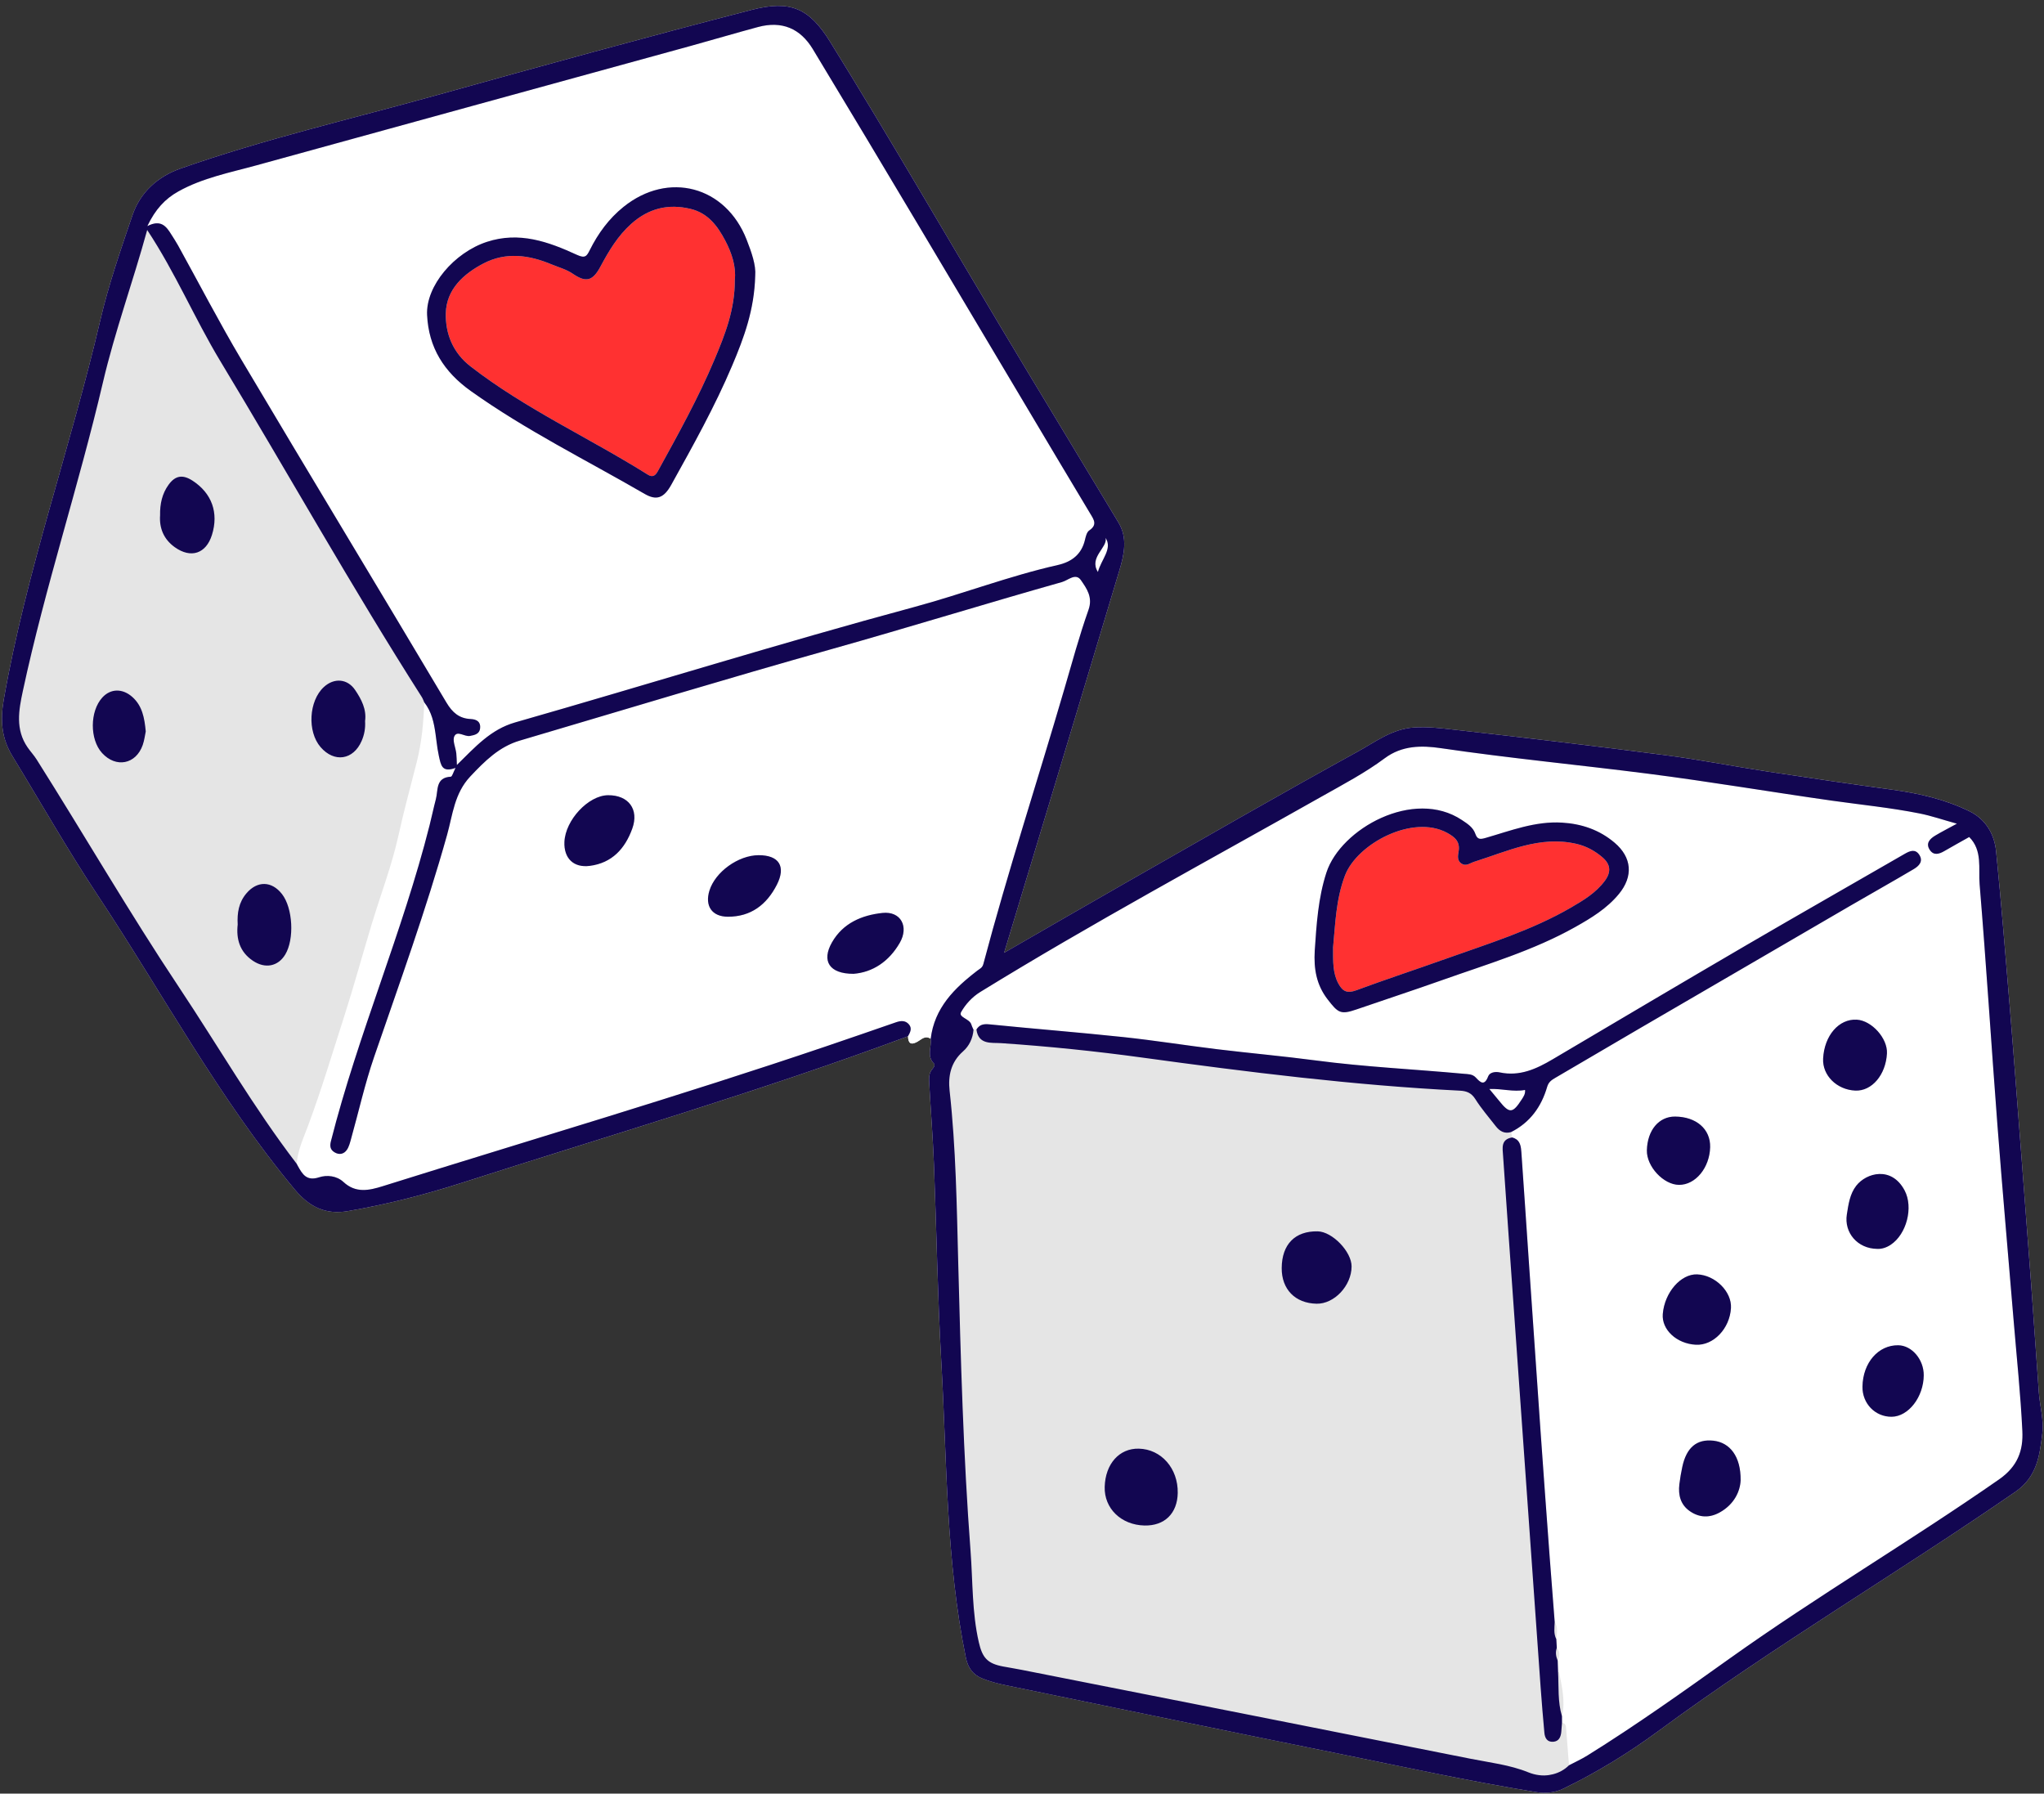 <?xml version="1.0" encoding="UTF-8" standalone="no"?><svg xmlns="http://www.w3.org/2000/svg" xmlns:xlink="http://www.w3.org/1999/xlink" fill="#000000" height="274.1" preserveAspectRatio="xMidYMid meet" version="1" viewBox="-0.3 -0.9 312.4 274.1" width="312.4" zoomAndPan="magnify"><rect x="-0.3" y="-0.9" width="312.4" height="274.1" fill="#333333" stroke="none"/><g id="change1_1"><path d="M311.846,218.113c-0.403,3.339-0.766,6.65-4.12,8.965c-18.025,12.443-36.926,23.572-54.58,36.571 c-4.544,3.346-9.375,6.309-14.479,8.781c-1.363,0.66-2.793,0.767-4.203,0.538c-10.314-1.674-20.52-3.916-30.757-5.992 c-16.744-3.394-33.474-6.86-50.205-10.317c-1.279-0.264-2.57-0.59-3.77-1.092c-1.318-0.552-2.094-1.593-2.403-3.096 c-3.069-14.913-2.895-30.098-3.759-45.188c-0.577-10.091-0.731-20.206-1.131-30.308c-0.161-4.058-0.483-8.11-0.707-12.166 c-0.046-0.827-0.135-1.69,0.509-2.386c0.215-0.232,0.399-0.601,0.193-0.807c-1.142-1.146-0.322-2.514-0.489-3.763 c-0.231-0.163-0.443-0.228-0.642-0.229c-0.066,0-0.131,0.006-0.195,0.018c-0.027,0.005-0.054,0.015-0.081,0.022 c-0.15,0.041-0.294,0.106-0.433,0.19c-0.238,0.142-0.465,0.321-0.696,0.45c-1.025,0.568-1.395,0.197-1.42-0.84 c-22.402,8.346-45.342,15.051-68.084,22.362c-5.752,1.849-11.574,3.337-17.52,4.358c-3.362,0.578-5.859-0.593-8.108-3.287 c-11.649-13.954-20.188-29.976-30.17-45.034c-4.581-6.911-8.677-14.143-13.003-21.223c-1.635-2.677-1.878-5.416-1.328-8.562 c3.452-19.734,10.232-38.612,14.771-58.064c1.266-5.425,3.108-10.728,4.905-16.013c1.199-3.527,3.905-5.93,7.328-7.135 c12.83-4.518,26.09-7.575,39.175-11.222c16.018-4.464,32.051-8.886,48.152-13.04c5.894-1.52,8.786-0.269,11.973,4.875 c8.917,14.395,17.39,29.065,26.08,43.602c5.965,9.979,12.013,19.909,17.995,29.878c1.42,2.367,0.875,4.853,0.147,7.284 c-3.369,11.244-6.758,22.482-10.147,33.72c-2.472,8.198-4.953,16.393-7.477,24.742c6.458-3.72,12.72-7.358,19.012-10.943 c11.663-6.646,23.29-13.356,35.056-19.815c2.685-1.474,5.224-3.453,8.584-3.675c2.062-0.136,4.058,0.108,6.043,0.331 c10.788,1.213,21.57,2.5,32.335,3.902c5.256,0.685,10.466,1.715,15.707,2.515c6.355,0.971,12.715,1.905,19.084,2.778 c4.079,0.559,8.055,1.481,11.751,3.299c2.458,1.209,3.774,3.483,4.038,6.096c0.803,7.941,1.427,15.901,2.096,23.856 c0.395,4.695,0.747,9.393,1.108,14.09c0.722,9.392,1.448,18.784,2.15,28.178c0.413,5.53,0.766,11.064,1.181,16.594 C311.469,213.985,312.09,216.097,311.846,218.113z" fill="#e5e5e5"/></g><g id="change1_2"><path d="M52.271,154.536c1.511-4.699,2.806-9.468,4.235-14.194c1.378-4.556,3.106-9.031,4.115-13.665 c0.812-3.727,1.841-7.41,2.767-11.092c0.773-3.071,1.051-6.073,1.147-9.163c-0.12-0.266-0.21-0.551-0.365-0.794 c-10.736-16.833-20.482-34.26-30.799-51.346c-3.913-6.48-6.858-13.514-11.176-20.036c-2.175,7.927-4.935,15.478-6.769,23.311 c-3.701,15.808-8.82,31.25-12.233,47.135c-0.634,2.953-1.165,5.89,0.724,8.622c0.437,0.633,0.972,1.201,1.381,1.85 c7.306,11.569,14.169,23.413,21.76,34.809c5.992,8.995,11.397,18.379,17.986,26.977c0.153-2.056,1.029-3.919,1.729-5.796 C48.815,165.682,50.485,160.089,52.271,154.536z M49.19,104.098c1.562-1.443,3.599-1.298,4.779,0.439 c0.978,1.44,1.771,2.987,1.528,4.753c0.07,1.112-0.116,2.098-0.527,3.044c-1.269,2.921-4.187,3.358-6.276,0.938 C46.641,110.894,46.893,106.221,49.19,104.098z M21.513,112.951c-1.037,2.964-4.099,3.551-6.219,1.221 c-1.897-2.084-1.876-6.372,0.042-8.475c1.262-1.384,3.099-1.429,4.615-0.062c1.487,1.34,1.834,3.156,2.025,5.247 C21.854,111.444,21.767,112.227,21.513,112.951z M32.091,80.855c-0.895,2.854-3.205,3.633-5.669,1.875 c-1.698-1.212-2.396-2.916-2.254-4.884c-0.035-1.751,0.318-3.312,1.296-4.665c1.036-1.433,2.176-1.595,3.682-0.612 C32.087,74.489,33.15,77.478,32.091,80.855z M43.299,144.966c-1.095,1.824-3.06,2.221-4.938,0.965 c-2.019-1.35-2.577-3.33-2.333-5.537c-0.096-1.803,0.165-3.391,1.335-4.771c1.642-1.938,3.863-1.921,5.444,0.12 C44.46,137.877,44.713,142.611,43.299,144.966z M239.064,263.278c-0.032-0.434-0.099-0.826-0.631-0.902 c-0.037,0.47-0.066,0.941-0.112,1.41c-0.077,0.779-0.366,1.438-1.247,1.494c-0.912,0.058-1.262-0.581-1.334-1.369 c-0.21-2.322-0.411-4.646-0.576-6.972c-1.374-19.322-2.74-38.645-4.107-57.968c-0.549-7.753-1.102-15.505-1.632-23.259 c-0.08-1.171-0.357-2.508,1.4-2.785c-0.056-0.274-0.112-0.549-0.168-0.823c-1.008,0.303-1.747-0.125-2.341-0.89 c-1.064-1.37-2.214-2.688-3.132-4.151c-0.6-0.956-1.345-1.234-2.349-1.284c-16.268-0.817-32.412-2.844-48.535-5.055 c-7.174-0.984-14.369-1.722-21.594-2.208c-1.477-0.099-3.453,0.287-3.77-2.087c-0.148,0.016-0.297,0.031-0.445,0.047l0,0 c-0.058,0.654-0.219,1.269-0.487,1.826s-0.641,1.057-1.125,1.483c-1.851,1.629-2.295,3.73-2.044,6.001 c0.966,8.749,1.091,17.546,1.318,26.322c0.381,14.702,0.773,29.398,1.885,44.066c0.352,4.638,0.209,9.318,1.262,13.901 c0.543,2.365,1.306,3.25,3.702,3.7c0.939,0.176,1.884,0.325,2.821,0.51c22.864,4.52,45.731,9.028,68.588,13.583 c2.981,0.594,6.045,0.936,8.88,2.086c0.267,0.108,0.538,0.198,0.811,0.27c0.547,0.143,1.103,0.212,1.652,0.205 c0.023,0,0.046-0.005,0.07-0.006c0.42-0.011,0.833-0.077,1.238-0.18c0.892-0.227,1.732-0.668,2.433-1.365 C239.35,267.011,239.203,265.145,239.064,263.278z M174.624,232.23c-3.566-0.077-6.177-2.61-6.085-5.903 c0.099-3.523,2.235-5.914,5.22-5.842c3.428,0.083,6.007,3.02,5.943,6.769C179.649,230.382,177.695,232.296,174.624,232.23z M200.921,198.336c-3.268-0.068-5.351-2.203-5.327-5.458c0.027-3.622,2.035-5.667,5.5-5.601c2.234,0.043,5.191,3.108,5.181,5.37 C206.262,195.586,203.622,198.392,200.921,198.336z M237.831,254.616c0.057,0.016,0.161,0.024,0.166,0.049 c0.404,2.219,0.983,4.428,0.43,6.709C237.761,259.163,237.953,256.875,237.831,254.616z M237.317,246.988 C237.317,246.988,237.317,246.988,237.317,246.988c0.07,0.103,0.128,0.207,0.175,0.312c0.085,0.192,0.132,0.387,0.158,0.584 c0.017,0.127,0.027,0.256,0.027,0.385c0,0.438-0.079,0.884-0.113,1.326C237.13,248.759,237.285,247.867,237.317,246.988z M237.64,250.931c0.56,0.616,0.419,1.28,0.135,1.953C237.505,252.248,237.405,251.601,237.64,250.931z" fill="#e5e5e5"/></g><g id="change2_1"><path d="M141.945,157.854c0.141-1.181,0.438-2.255,0.859-3.244c0.105-0.247,0.218-0.489,0.338-0.726 c0.24-0.474,0.51-0.928,0.805-1.365c0.589-0.874,1.279-1.679,2.037-2.437c0.379-0.379,0.776-0.746,1.186-1.104 c0.615-0.537,1.259-1.054,1.92-1.56c0.356-0.272,0.746-0.406,0.901-0.99c3.736-14.113,8.281-27.989,12.371-41.999 c1.186-4.061,2.296-8.152,3.703-12.137c0.684-1.938-0.28-3.249-1.149-4.517c-0.811-1.183-1.95,0.005-2.904,0.274 c-11.755,3.318-23.421,6.936-35.182,10.241c-15.947,4.481-31.799,9.298-47.687,13.99c-3.153,0.931-5.34,3.121-7.557,5.471 c-2.45,2.597-2.691,5.85-3.553,8.929c-3.213,11.481-7.282,22.676-11.153,33.939c-1.41,4.104-2.357,8.367-3.531,12.553 c-0.159,0.568-0.307,1.18-0.634,1.651c-0.461,0.664-1.173,0.811-1.9,0.366c-0.647-0.396-0.73-0.932-0.538-1.689 c4.151-16.362,10.94-31.9,15.076-48.266c0.336-1.331,0.614-2.676,0.964-4.003c0.366-1.388-0.064-3.312,2.287-3.437 c0.205-0.011,0.375-0.675,0.72-1.341c-2.099,0.765-2.236-0.424-2.555-1.863c-0.153-0.688-0.251-1.392-0.341-2.099 c-0.051-0.4-0.103-0.801-0.158-1.2c-0.237-1.717-0.587-3.406-1.733-4.869c-0.096,3.089-0.374,6.091-1.147,9.163 c-0.926,3.682-1.955,7.365-2.767,11.092c-1.01,4.634-2.738,9.109-4.115,13.665c-1.429,4.726-2.724,9.495-4.235,14.194 c-1.786,5.554-3.455,11.146-5.496,16.62c-0.7,1.877-1.576,3.74-1.729,5.796c0.055,0.105,0.108,0.211,0.166,0.314 c0.706,1.27,1.337,2.377,3.25,1.753c1.195-0.39,2.691-0.251,3.74,0.72c1.878,1.738,3.909,1.29,6.004,0.633 c22.617-7.091,45.362-13.776,67.814-21.391c3.549-1.204,7.09-2.431,10.632-3.656c0.728-0.252,1.432-0.305,1.97,0.326 c0.523,0.613,0.183,1.229-0.143,1.814c0.026,1.037,0.396,1.408,1.42,0.84c0.231-0.128,0.458-0.307,0.696-0.45 c0.139-0.083,0.283-0.149,0.433-0.19c0.027-0.007,0.053-0.017,0.081-0.022C141.362,157.594,141.636,157.636,141.945,157.854z M96.336,125.73c-1.109,3.068-3.092,5.248-6.486,5.693c-2.487,0.326-3.991-1.159-3.885-3.661c0.142-3.341,3.662-7.108,6.667-7.135 C95.772,120.599,97.397,122.796,96.336,125.73z M118.432,134.31c-1.549,3.041-3.971,4.901-7.494,4.885 c-2.441-0.011-3.533-1.66-2.811-3.989c0.888-2.862,4.41-5.402,7.51-5.415C118.764,129.778,119.862,131.502,118.432,134.31z M137.219,143.186c-1.667,2.891-4.167,4.503-7.056,4.734c-3.731,0.012-4.926-1.963-3.311-4.798c1.691-2.968,4.588-4.169,7.717-4.506 C137.382,138.313,138.649,140.706,137.219,143.186z M307.466,201.022c-0.831-9.996-1.72-19.988-2.486-29.989 c-0.94-12.265-1.708-24.544-2.723-36.802c-0.2-2.412,0.467-5.158-1.59-7.214c-1.324,0.746-2.577,1.435-3.813,2.154 c-0.796,0.462-1.622,0.706-2.21-0.183c-0.666-1.005-0.001-1.692,0.826-2.188c0.943-0.566,1.926-1.064,3.315-1.822 c-2.205-0.613-3.919-1.205-5.681-1.557c-4.444-0.887-8.957-1.328-13.44-1.964c-9.382-1.331-18.73-2.921-28.128-4.122 c-10.534-1.347-21.11-2.351-31.623-3.896c-2.922-0.43-5.914-0.442-8.578,1.543c-3.012,2.244-6.355,3.996-9.626,5.843 c-17.454,9.859-35.111,19.364-52.192,29.875c-1.235,0.76-2.26,1.886-2.927,3.075c-0.451,0.803,1.284,0.993,1.559,1.878 c0.073,0.235,0.18,0.459,0.28,0.686c0.02,0.046,0.042,0.092,0.061,0.138l0,0c0.148-0.016,0.297-0.032,0.445-0.047 c0.116-0.185,0.24-0.333,0.376-0.448c0,0,0.001-0.001,0.001-0.001c0.136-0.116,0.284-0.2,0.444-0.258 c0.08-0.029,0.164-0.051,0.251-0.068c0.175-0.033,0.364-0.043,0.57-0.036c0.103,0.003,0.21,0.011,0.322,0.022 c6.819,0.686,13.654,1.222,20.468,1.945c4.797,0.509,9.566,1.277,14.357,1.858c5.026,0.61,10.073,1.054,15.091,1.717 c7.514,0.994,15.082,1.339,22.619,2.038c0.638,0.059,1.321,0.025,1.831,0.58c0.684,0.745,1.308,1.33,1.883-0.188 c0.237-0.626,1.092-0.751,1.752-0.608c3.049,0.659,5.609-0.521,8.127-2.011c9.863-5.833,19.722-11.673,29.618-17.45 c8.036-4.691,16.124-9.289,24.182-13.943c0.797-0.461,1.598-0.77,2.2,0.136c0.679,1.021-0.051,1.739-0.84,2.206 c-3.178,1.881-6.401,3.686-9.593,5.542c-10.786,6.271-21.568,12.549-32.347,18.832c-4.279,2.495-8.543,5.017-12.821,7.513 c-0.576,0.336-1.044,0.64-1.26,1.382c-0.883,3.042-2.611,5.456-5.51,6.914c0.056,0.274,0.112,0.549,0.168,0.823 c0.253,0.063,0.451,0.163,0.618,0.282c0.028,0.02,0.064,0.036,0.09,0.057c0.272,0.222,0.432,0.516,0.53,0.845 c0.098,0.329,0.135,0.692,0.16,1.053c0.388,5.469,0.746,10.94,1.121,16.409c0.599,8.731,1.194,17.461,1.807,26.191 c0.446,6.352,0.913,12.703,1.382,19.053c0.25,3.391,0.522,6.781,0.785,10.171c0.07,0.103,0.128,0.207,0.174,0.312 c0.085,0.192,0.132,0.387,0.158,0.584c0.017,0.127,0.027,0.256,0.027,0.385c0,0.438-0.079,0.884-0.113,1.326 c0.026,0.445,0.051,0.891,0.077,1.336c0.56,0.616,0.419,1.28,0.135,1.953c0.019,0.577,0.038,1.155,0.057,1.732 c0.057,0.016,0.161,0.024,0.166,0.049c0.404,2.219,0.983,4.428,0.43,6.709c0.002,0.334,0.004,0.668,0.006,1.002 c0.532,0.076,0.599,0.468,0.631,0.902c0.139,1.867,0.286,3.733,0.431,5.6c0.944-0.498,1.922-0.94,2.826-1.503 c7.456-4.638,14.598-9.73,21.746-14.825c13.417-9.564,27.629-17.943,41.156-27.358c2.873-1.999,3.709-4.441,3.567-7.397 C308.521,212.196,307.931,206.612,307.466,201.022z M247.124,135.728c-1.824,2.21-4.212,3.663-6.674,5.046 c-6.42,3.606-13.45,5.67-20.33,8.108c-4.356,1.544-8.747,2.986-13.118,4.488c-2.422,0.832-2.797,0.519-4.39-1.541 c-1.751-2.265-2.124-4.732-1.971-7.427c0.273-4.032,0.516-8.057,1.79-11.967c2.184-6.699,13.352-12.916,20.699-8.019 c0.866,0.577,1.714,1.109,2.062,2.119c0.312,0.905,0.769,0.846,1.595,0.608c3.816-1.099,7.554-2.577,11.658-2.328 c3.021,0.183,5.718,1.112,8.025,3.066C249.126,130.132,249.352,133.027,247.124,135.728z M251.405,174.887 c0.078-3.07,1.837-5.17,4.314-5.152c3.248,0.024,5.425,1.926,5.357,4.679c-0.079,3.151-2.245,5.775-4.755,5.76 C253.945,180.16,251.342,177.36,251.405,174.887z M253.836,199.901c0.273-3.288,2.757-6.144,5.26-6.048 c2.762,0.106,5.311,2.651,5.161,5.153c-0.188,3.145-2.679,5.742-5.37,5.6C255.946,204.449,253.637,202.299,253.836,199.901z M262.533,230.235c-1.56,0.864-3.114,0.809-4.563-0.195c-1.427-0.989-1.799-2.471-1.601-4.118c0.107-0.888,0.259-1.774,0.447-2.649 c0.639-2.974,2.211-4.285,4.758-4.005c2.499,0.275,4.204,2.387,4.159,6.052C265.673,226.919,264.815,228.971,262.533,230.235z M278.341,160.877c0.181-3.524,2.412-6.104,5.144-5.948c2.29,0.13,4.734,2.863,4.613,5.157c-0.174,3.273-2.312,5.787-4.832,5.68 C280.431,165.645,278.209,163.44,278.341,160.877z M281.97,184.686c0.243-1.534,0.456-3.127,1.438-4.383 c1.551-1.986,5.401-3.033,7.391,0.724c1.366,2.58,0.312,6.69-2.138,8.31c-0.666,0.44-1.4,0.658-2.057,0.618 C283.614,189.924,281.524,187.495,281.97,184.686z M288.825,215.611c-2.524,0.028-4.514-2.024-4.47-4.611 c0.061-3.643,2.417-6.361,5.474-6.314c2.083,0.032,3.906,2.182,3.891,4.587C293.699,212.586,291.384,215.583,288.825,215.611z M166.316,77.566c-3.321-5.52-6.609-11.06-9.907-16.594c-10.808-18.135-21.555-36.306-32.482-54.369 c-1.911-3.158-4.725-4.351-8.368-3.373c-3.439,0.923-6.852,1.942-10.285,2.886c-22.113,6.082-44.232,12.143-66.34,18.241 c-4.058,1.119-8.231,1.911-11.972,3.999c-2.033,1.135-3.517,2.733-4.74,5.297c2.079-1.068,2.897,0.047,3.659,1.27 c0.347,0.556,0.714,1.102,1.031,1.675c3.229,5.836,6.296,11.768,9.7,17.499c10.385,17.486,20.924,34.881,31.319,52.361 c0.924,1.553,1.97,2.441,3.713,2.525c0.929,0.045,1.542,0.428,1.441,1.403c-0.088,0.852-0.762,1.04-1.548,1.182 c-0.847,0.153-1.927-0.865-2.384,0.031c-0.333,0.653,0.183,1.728,0.288,2.619c0.06,0.513,0.056,1.035,0.091,1.785 c2.793-2.738,5.155-5.43,8.906-6.502c20.341-5.816,40.542-12.12,60.972-17.629c7.365-1.986,14.501-4.741,21.953-6.422 c2.113-0.477,3.637-1.607,4.161-3.842c0.12-0.514,0.277-1.19,0.652-1.443C167.462,79.297,166.883,78.508,166.316,77.566z M115.128,41.221c-0.133,5.24-1.724,9.497-3.517,13.734c-2.669,6.307-6.001,12.264-9.316,18.233 c-1.127,2.029-2.25,2.443-4.065,1.391c-8.908-5.165-18.164-9.722-26.587-15.735c-4.105-2.93-6.426-6.639-6.664-11.598 c-0.215-4.472,4.161-9.55,9.13-11.182c4.96-1.629,9.405-0.026,13.753,1.974c1.276,0.587,1.511,0.221,1.989-0.736 c1.266-2.534,2.918-4.793,5.143-6.584c6.856-5.517,15.618-3.186,18.825,5.006C114.579,37.673,115.263,39.644,115.128,41.221z M168.673,81.3c1.109,1.659-0.69,3.336-1.169,5.214C166.07,84.261,169.044,82.755,168.673,81.3z M228.85,167.362 c-0.468-0.584-0.954-1.154-1.52-1.836c1.915-0.095,3.639,0.491,5.457,0.14c0.061,0.627-0.239,1.032-0.506,1.448 C230.896,169.27,230.404,169.304,228.85,167.362z" fill="#ffffff"/></g><g id="change3_1"><path d="M244.972,133.719c-1.348,1.817-3.241,2.958-5.158,4.071c-6.03,3.5-12.662,5.527-19.172,7.849 c-4.541,1.62-9.124,3.125-13.646,4.796c-1.366,0.505-2.079,0.203-2.74-1.02c-0.877-1.621-0.807-3.338-0.811-5.548 c0.337-3.375,0.406-7.252,1.812-10.958c1.852-4.882,10.357-9.401,15.62-6.534c1.239,0.675,2.019,1.381,1.743,2.903 c-0.112,0.621-0.227,1.365,0.452,1.801c0.719,0.461,1.28-0.075,1.958-0.287c5.082-1.594,10.036-4.028,15.627-2.728 c1.487,0.346,2.793,1.061,3.941,2.038C245.867,131.183,245.98,132.36,244.972,133.719z M105.278,31.032 c-3.458-0.846-6.478-0.08-9.12,2.295c-2.034,1.829-3.4,4.113-4.675,6.496c-1.211,2.263-2.225,2.48-4.235,1.112 c-1.006-0.685-2.168-0.985-3.265-1.441c-3.433-1.429-6.94-1.923-10.374-0.14c-3.085,1.602-5.681,3.983-5.77,7.6 c-0.076,3.085,1.04,6.015,3.764,8.129c8.422,6.535,18.141,10.92,27.105,16.551c0.749,0.471,1.168,0.143,1.547-0.546 c3.074-5.589,6.174-11.166,8.654-17.054c1.599-3.797,3.128-7.625,3.1-12.187c0.216-1.955-0.443-4.059-1.49-6.032 C109.353,33.618,107.912,31.676,105.278,31.032z" fill="#ff3131"/></g><g id="change4_1"><path d="M310.132,195.317c-0.702-9.394-1.428-18.786-2.15-28.178c-0.361-4.697-0.713-9.396-1.108-14.09 c-0.668-7.955-1.293-15.914-2.096-23.856c-0.264-2.614-1.58-4.887-4.038-6.096c-3.696-1.818-7.672-2.74-11.751-3.299 c-6.369-0.872-12.73-1.807-19.084-2.778c-5.242-0.801-10.452-1.831-15.707-2.515c-10.766-1.402-21.547-2.689-32.335-3.902 c-1.985-0.223-3.981-0.467-6.043-0.331c-3.361,0.222-5.899,2.201-8.584,3.675c-11.766,6.459-23.393,13.169-35.056,19.815 c-6.292,3.585-12.554,7.224-19.012,10.943c2.523-8.349,5.005-16.544,7.477-24.742c3.388-11.238,6.778-22.476,10.147-33.72 c0.728-2.431,1.274-4.917-0.147-7.284c-5.982-9.969-12.029-19.899-17.995-29.878c-8.69-14.537-17.163-29.207-26.08-43.602 c-3.187-5.144-6.079-6.395-11.973-4.875C98.496,4.758,82.463,9.18,66.444,13.644c-13.086,3.647-26.345,6.704-39.175,11.222 c-3.424,1.206-6.13,3.608-7.328,7.135c-1.796,5.285-3.639,10.588-4.905,16.013C10.498,67.466,3.718,86.344,0.265,106.078 c-0.551,3.147-0.308,5.885,1.328,8.562c4.326,7.081,8.422,14.312,13.003,21.223c9.982,15.057,18.521,31.08,30.17,45.034 c2.25,2.695,4.746,3.865,8.108,3.287c5.945-1.021,11.768-2.509,17.52-4.358c22.742-7.311,45.682-14.015,68.084-22.362 c0.326-0.584,0.666-1.201,0.143-1.814c-0.538-0.631-1.243-0.578-1.97-0.326c-3.542,1.226-7.083,2.453-10.632,3.656 c-22.452,7.615-45.197,14.299-67.814,21.391c-2.095,0.657-4.126,1.105-6.004-0.633c-1.049-0.971-2.545-1.11-3.74-0.72 c-1.913,0.624-2.544-0.483-3.25-1.753c-0.058-0.104-0.111-0.209-0.166-0.314c-6.589-8.598-11.994-17.982-17.986-26.977 c-7.591-11.396-14.454-23.24-21.76-34.809c-0.41-0.649-0.944-1.217-1.381-1.85c-1.889-2.732-1.358-5.669-0.724-8.622 c3.412-15.885,8.532-31.327,12.233-47.135c1.834-7.834,4.594-15.384,6.769-23.311c4.319,6.522,7.263,13.556,11.176,20.036 c10.317,17.085,20.063,34.512,30.799,51.346c0.155,0.243,0.245,0.528,0.365,0.794c0,0,0,0,0,0c1.146,1.463,1.496,3.152,1.733,4.869 c0.055,0.399,0.106,0.8,0.158,1.2c0.091,0.707,0.189,1.411,0.341,2.099c0.319,1.439,0.456,2.628,2.555,1.863 c-0.344,0.666-0.515,1.33-0.72,1.341c-2.351,0.125-1.922,2.049-2.287,3.437c-0.35,1.327-0.628,2.672-0.964,4.003 C61.217,141.6,54.428,157.138,50.277,173.5c-0.192,0.757-0.109,1.293,0.538,1.689c0.726,0.445,1.439,0.298,1.9-0.366 c0.327-0.471,0.475-1.083,0.634-1.651c1.173-4.186,2.12-8.449,3.531-12.553c3.871-11.264,7.94-22.458,11.153-33.939 c0.862-3.079,1.103-6.332,3.553-8.929c2.217-2.35,4.404-4.54,7.557-5.471c15.888-4.692,31.74-9.509,47.687-13.99 c11.761-3.305,23.427-6.922,35.182-10.241c0.954-0.269,2.093-1.458,2.904-0.274c0.869,1.268,1.833,2.579,1.149,4.517 c-1.407,3.985-2.517,8.076-3.703,12.137c-4.09,14.01-8.635,27.886-12.371,41.999c-0.155,0.584-0.545,0.718-0.901,0.99 c-0.661,0.506-1.306,1.022-1.92,1.56c-0.41,0.358-0.806,0.725-1.186,1.104c-0.759,0.758-1.448,1.563-2.037,2.437 c-0.295,0.437-0.564,0.891-0.805,1.365c-0.12,0.237-0.233,0.479-0.338,0.726c-0.421,0.989-0.718,2.063-0.859,3.244v0 c0.167,1.249-0.653,2.617,0.489,3.763c0.205,0.206,0.022,0.575-0.193,0.807c-0.644,0.695-0.555,1.559-0.509,2.386 c0.225,4.056,0.547,8.108,0.707,12.166c0.4,10.102,0.554,20.217,1.131,30.308c0.863,15.091,0.69,30.275,3.759,45.188 c0.309,1.503,1.085,2.544,2.403,3.096c1.2,0.502,2.49,0.828,3.77,1.092c16.731,3.458,33.461,6.923,50.205,10.317 c10.237,2.075,20.442,4.318,30.757,5.992c1.411,0.229,2.84,0.122,4.203-0.538c5.105-2.472,9.935-5.435,14.479-8.781 c17.653-13,36.555-24.128,54.58-36.571c3.354-2.316,3.717-5.626,4.12-8.965c0.244-2.016-0.378-4.128-0.533-6.203 C310.899,206.381,310.545,200.846,310.132,195.317z M168.673,81.3c1.109,1.659-0.69,3.336-1.169,5.214 C166.07,84.261,169.044,82.755,168.673,81.3z M166.173,80.165c-0.375,0.253-0.531,0.929-0.652,1.443 c-0.524,2.234-2.048,3.365-4.161,3.842c-7.452,1.681-14.588,4.437-21.953,6.422c-20.43,5.509-40.631,11.813-60.972,17.629 c-3.75,1.072-6.113,3.764-8.906,6.502c-0.035-0.75-0.031-1.271-0.091-1.785c-0.105-0.891-0.621-1.966-0.288-2.619 c0.457-0.896,1.537,0.122,2.384-0.031c0.787-0.142,1.46-0.33,1.548-1.182c0.101-0.975-0.513-1.359-1.441-1.403 c-1.742-0.084-2.789-0.972-3.713-2.525c-10.396-17.48-20.934-34.875-31.319-52.361c-3.404-5.732-6.471-11.663-9.7-17.499 c-0.317-0.573-0.684-1.118-1.031-1.675c-0.762-1.222-1.58-2.338-3.659-1.27c1.223-2.564,2.707-4.163,4.74-5.297 c3.741-2.088,7.914-2.88,11.972-3.999c22.109-6.098,44.227-12.159,66.34-18.241c3.433-0.944,6.846-1.963,10.285-2.886 c3.643-0.978,6.458,0.215,8.368,3.373c10.927,18.062,21.674,36.234,32.482,54.369c3.298,5.534,6.586,11.074,9.907,16.594 C166.883,78.508,167.462,79.297,166.173,80.165z M305.224,225.191c-13.527,9.415-27.74,17.794-41.156,27.358 c-7.148,5.096-14.29,10.188-21.746,14.825c-0.904,0.562-1.882,1.005-2.826,1.503c-0.702,0.697-1.541,1.138-2.434,1.365 c-0.404,0.103-0.818,0.169-1.238,0.18c-0.023,0.001-0.046,0.006-0.07,0.006c-0.549,0.008-1.105-0.061-1.652-0.205 c-0.273-0.072-0.544-0.162-0.811-0.27c-2.835-1.149-5.899-1.492-8.88-2.086c-22.857-4.555-45.724-9.063-68.588-13.583 c-0.938-0.185-1.882-0.334-2.821-0.51c-2.396-0.45-3.159-1.336-3.702-3.7c-1.053-4.583-0.911-9.263-1.262-13.901 c-1.112-14.668-1.504-29.364-1.885-44.066c-0.227-8.777-0.352-17.574-1.318-26.322c-0.251-2.271,0.193-4.372,2.044-6.001 c0.484-0.426,0.858-0.926,1.125-1.483s0.429-1.172,0.487-1.826l0,0c0,0,0,0,0,0l0,0c-0.02-0.046-0.041-0.092-0.061-0.138 c-0.101-0.227-0.208-0.451-0.28-0.686c-0.274-0.885-2.01-1.075-1.559-1.878c0.668-1.189,1.692-2.315,2.927-3.075 c17.081-10.511,34.738-20.016,52.192-29.875c3.27-1.847,6.614-3.6,9.626-5.843c2.664-1.984,5.656-1.972,8.578-1.543 c10.513,1.546,21.089,2.55,31.623,3.896c9.398,1.201,18.746,2.791,28.128,4.122c4.483,0.636,8.997,1.077,13.44,1.964 c1.762,0.352,3.476,0.944,5.681,1.557c-1.389,0.759-2.373,1.256-3.315,1.822c-0.826,0.496-1.492,1.183-0.826,2.188 c0.589,0.888,1.414,0.645,2.21,0.183c1.237-0.718,2.49-1.408,3.813-2.154c2.057,2.056,1.39,4.802,1.59,7.214 c1.016,12.258,1.783,24.537,2.723,36.802c0.767,10.001,1.656,19.993,2.486,29.989c0.464,5.59,1.055,11.174,1.324,16.773 C308.933,220.751,308.096,223.192,305.224,225.191z M96.336,125.73c-1.109,3.068-3.092,5.248-6.486,5.693 c-2.487,0.326-3.991-1.159-3.885-3.661c0.142-3.341,3.662-7.108,6.667-7.135C95.772,120.599,97.397,122.796,96.336,125.73z M137.219,143.186c-1.667,2.891-4.167,4.503-7.056,4.734c-3.731,0.012-4.926-1.963-3.311-4.798c1.691-2.968,4.588-4.169,7.717-4.506 C137.382,138.313,138.649,140.706,137.219,143.186z M118.432,134.31c-1.549,3.041-3.971,4.901-7.494,4.885 c-2.441-0.011-3.533-1.66-2.811-3.989c0.888-2.862,4.41-5.402,7.51-5.415C118.764,129.778,119.862,131.502,118.432,134.31z M42.807,135.743c1.654,2.135,1.906,6.869,0.492,9.224c-1.095,1.824-3.06,2.221-4.938,0.965c-2.019-1.35-2.577-3.33-2.333-5.537 c-0.096-1.803,0.165-3.391,1.335-4.771C39.004,133.685,41.226,133.702,42.807,135.743z M32.091,80.855 c-0.895,2.854-3.205,3.633-5.669,1.875c-1.698-1.212-2.396-2.916-2.254-4.884c-0.035-1.751,0.318-3.312,1.296-4.665 c1.036-1.433,2.176-1.595,3.682-0.612C32.087,74.489,33.15,77.478,32.091,80.855z M48.695,113.273 c-2.054-2.379-1.801-7.051,0.496-9.175c1.562-1.443,3.599-1.298,4.779,0.439c0.978,1.44,1.771,2.987,1.528,4.753 c0.07,1.112-0.116,2.098-0.527,3.044C53.701,115.256,50.783,115.693,48.695,113.273z M19.951,105.635 c1.487,1.34,1.834,3.156,2.025,5.247c-0.122,0.563-0.209,1.345-0.462,2.07c-1.037,2.964-4.099,3.551-6.219,1.221 c-1.897-2.084-1.876-6.372,0.042-8.475C16.598,104.313,18.435,104.268,19.951,105.635z M152.705,158.516 c7.226,0.486,14.42,1.224,21.594,2.208c16.123,2.211,32.267,4.237,48.535,5.055c1.003,0.05,1.748,0.328,2.349,1.284 c0.918,1.463,2.069,2.781,3.132,4.151c0.594,0.765,1.333,1.193,2.341,0.89c2.899-1.458,4.626-3.872,5.51-6.914 c0.215-0.742,0.683-1.046,1.26-1.382c4.279-2.496,8.542-5.018,12.821-7.513c10.779-6.284,21.561-12.561,32.347-18.832 c3.193-1.856,6.416-3.661,9.593-5.542c0.789-0.467,1.519-1.185,0.84-2.206c-0.602-0.906-1.403-0.596-2.2-0.136 c-8.057,4.654-16.146,9.252-24.182,13.943c-9.896,5.777-19.755,11.617-29.618,17.45c-2.518,1.489-5.078,2.669-8.127,2.011 c-0.661-0.143-1.515-0.017-1.752,0.608c-0.575,1.517-1.198,0.932-1.883,0.188c-0.51-0.555-1.193-0.521-1.831-0.58 c-7.538-0.699-15.105-1.044-22.619-2.038c-5.018-0.664-10.065-1.107-15.091-1.717c-4.79-0.581-9.56-1.349-14.357-1.858 c-6.815-0.723-13.649-1.259-20.468-1.945c-0.112-0.011-0.219-0.019-0.322-0.022c-0.206-0.007-0.396,0.003-0.57,0.036 c-0.087,0.017-0.171,0.039-0.251,0.068c-0.161,0.058-0.308,0.142-0.444,0.258c0,0-0.001,0.001-0.001,0.001 c-0.136,0.116-0.26,0.263-0.376,0.449C149.252,158.803,151.228,158.417,152.705,158.516z M232.787,165.666 c0.061,0.627-0.239,1.032-0.506,1.448c-1.385,2.156-1.877,2.19-3.431,0.248c-0.468-0.584-0.954-1.154-1.52-1.836 C229.244,165.432,230.969,166.018,232.787,165.666z M246.469,127.881c-2.307-1.955-5.004-2.883-8.025-3.066 c-4.104-0.249-7.842,1.229-11.658,2.328c-0.826,0.238-1.283,0.297-1.595-0.608c-0.348-1.01-1.196-1.542-2.062-2.119 c-7.347-4.897-18.516,1.32-20.699,8.019c-1.274,3.91-1.517,7.935-1.79,11.967c-0.153,2.695,0.22,5.162,1.971,7.427 c1.593,2.061,1.969,2.373,4.39,1.541c4.371-1.502,8.762-2.944,13.118-4.488c6.88-2.439,13.91-4.502,20.33-8.108 c2.462-1.383,4.851-2.836,6.674-5.046C249.352,133.027,249.126,130.132,246.469,127.881z M244.972,133.719 c-1.348,1.817-3.241,2.958-5.158,4.071c-6.03,3.5-12.662,5.527-19.172,7.849c-4.541,1.62-9.124,3.125-13.646,4.796 c-1.366,0.505-2.079,0.203-2.74-1.02c-0.877-1.621-0.807-3.338-0.811-5.548c0.337-3.375,0.406-7.252,1.812-10.958 c1.852-4.882,10.357-9.401,15.62-6.534c1.239,0.675,2.019,1.381,1.743,2.903c-0.112,0.621-0.227,1.365,0.452,1.801 c0.719,0.461,1.28-0.075,1.958-0.287c5.082-1.594,10.036-4.028,15.627-2.728c1.487,0.346,2.793,1.061,3.941,2.038 C245.867,131.183,245.98,132.36,244.972,133.719z M230.824,172.927c0.253,0.063,0.451,0.163,0.618,0.282 c0.028,0.02,0.064,0.036,0.09,0.057c0.272,0.222,0.432,0.516,0.53,0.845c0.098,0.329,0.135,0.692,0.16,1.053 c0.388,5.469,0.746,10.94,1.121,16.409c0.599,8.731,1.194,17.461,1.807,26.191c0.446,6.352,0.913,12.703,1.382,19.053 c0.25,3.391,0.522,6.781,0.785,10.171c-0.032,0.88-0.188,1.771,0.245,2.607c0.026,0.445,0.051,0.891,0.077,1.336 c-0.235,0.67-0.134,1.318,0.135,1.953c0.019,0.577,0.038,1.155,0.057,1.732c0.122,2.259-0.071,4.547,0.596,6.758 c0.002,0.334,0.004,0.668,0.006,1.002c-0.037,0.47-0.066,0.941-0.112,1.41c-0.077,0.779-0.366,1.438-1.247,1.494 c-0.912,0.058-1.262-0.581-1.334-1.369c-0.21-2.322-0.411-4.646-0.576-6.972c-1.374-19.322-2.74-38.645-4.107-57.968 c-0.549-7.753-1.102-15.505-1.632-23.259C229.344,174.54,229.067,173.204,230.824,172.927z M265.734,225.319 c-0.06,1.6-0.919,3.652-3.2,4.916c-1.56,0.864-3.114,0.809-4.563-0.195c-1.427-0.989-1.799-2.471-1.601-4.118 c0.107-0.888,0.259-1.774,0.447-2.649c0.639-2.974,2.211-4.285,4.758-4.005C264.074,219.542,265.78,221.655,265.734,225.319z M258.887,204.605c-2.941-0.156-5.25-2.307-5.051-4.704c0.273-3.288,2.757-6.144,5.26-6.048c2.762,0.106,5.311,2.651,5.161,5.153 C264.069,202.151,261.578,204.748,258.887,204.605z M286.604,189.955c-2.991-0.031-5.08-2.46-4.635-5.27 c0.243-1.534,0.456-3.127,1.438-4.383c1.551-1.986,5.401-3.033,7.391,0.724c1.366,2.58,0.312,6.69-2.138,8.31 C287.995,189.777,287.261,189.995,286.604,189.955z M283.266,165.766c-2.835-0.12-5.056-2.326-4.925-4.889 c0.181-3.524,2.412-6.104,5.144-5.948c2.29,0.13,4.734,2.863,4.613,5.157C287.924,163.359,285.786,165.873,283.266,165.766z M293.72,209.273c-0.021,3.312-2.335,6.309-4.895,6.338c-2.524,0.028-4.514-2.024-4.47-4.611c0.061-3.643,2.417-6.361,5.474-6.314 C291.911,204.718,293.735,206.868,293.72,209.273z M256.32,180.174c-2.375-0.014-4.978-2.814-4.916-5.287 c0.078-3.07,1.837-5.17,4.314-5.152c3.248,0.024,5.425,1.926,5.357,4.679C260.997,177.565,258.831,180.189,256.32,180.174z M179.702,227.255c-0.053,3.127-2.007,5.042-5.078,4.976c-3.566-0.077-6.177-2.61-6.085-5.903c0.099-3.523,2.235-5.914,5.22-5.842 C177.187,220.568,179.766,223.505,179.702,227.255z M206.274,192.647c-0.012,2.939-2.653,5.745-5.354,5.689 c-3.268-0.068-5.351-2.203-5.327-5.458c0.027-3.622,2.035-5.667,5.5-5.601C203.327,187.32,206.284,190.384,206.274,192.647z M94.992,30.719c-2.225,1.79-3.877,4.05-5.143,6.584c-0.478,0.956-0.713,1.323-1.989,0.736c-4.348-2-8.793-3.603-13.753-1.974 c-4.969,1.632-9.345,6.71-9.13,11.182c0.238,4.959,2.559,8.667,6.664,11.598c8.423,6.012,17.68,10.57,26.587,15.735 c1.815,1.052,2.938,0.638,4.065-1.391c3.315-5.969,6.647-11.926,9.316-18.233c1.793-4.237,3.385-8.495,3.517-13.734 c0.135-1.577-0.549-3.548-1.312-5.496C110.609,27.533,101.847,25.202,94.992,30.719z M112.008,41.847 c0.028,4.562-1.501,8.39-3.1,12.187c-2.479,5.888-5.579,11.465-8.654,17.054c-0.379,0.689-0.798,1.017-1.547,0.546 c-8.964-5.631-18.683-10.016-27.105-16.551c-2.724-2.114-3.84-5.045-3.764-8.129c0.089-3.616,2.685-5.997,5.77-7.6 c3.434-1.784,6.941-1.289,10.374,0.14c1.097,0.456,2.259,0.757,3.265,1.441c2.01,1.369,3.025,1.151,4.235-1.112 c1.275-2.383,2.641-4.668,4.675-6.496c2.642-2.375,5.662-3.141,9.12-2.295c2.634,0.644,4.075,2.586,5.241,4.782 C111.565,37.787,112.224,39.892,112.008,41.847z" fill="#120651"/></g></svg>